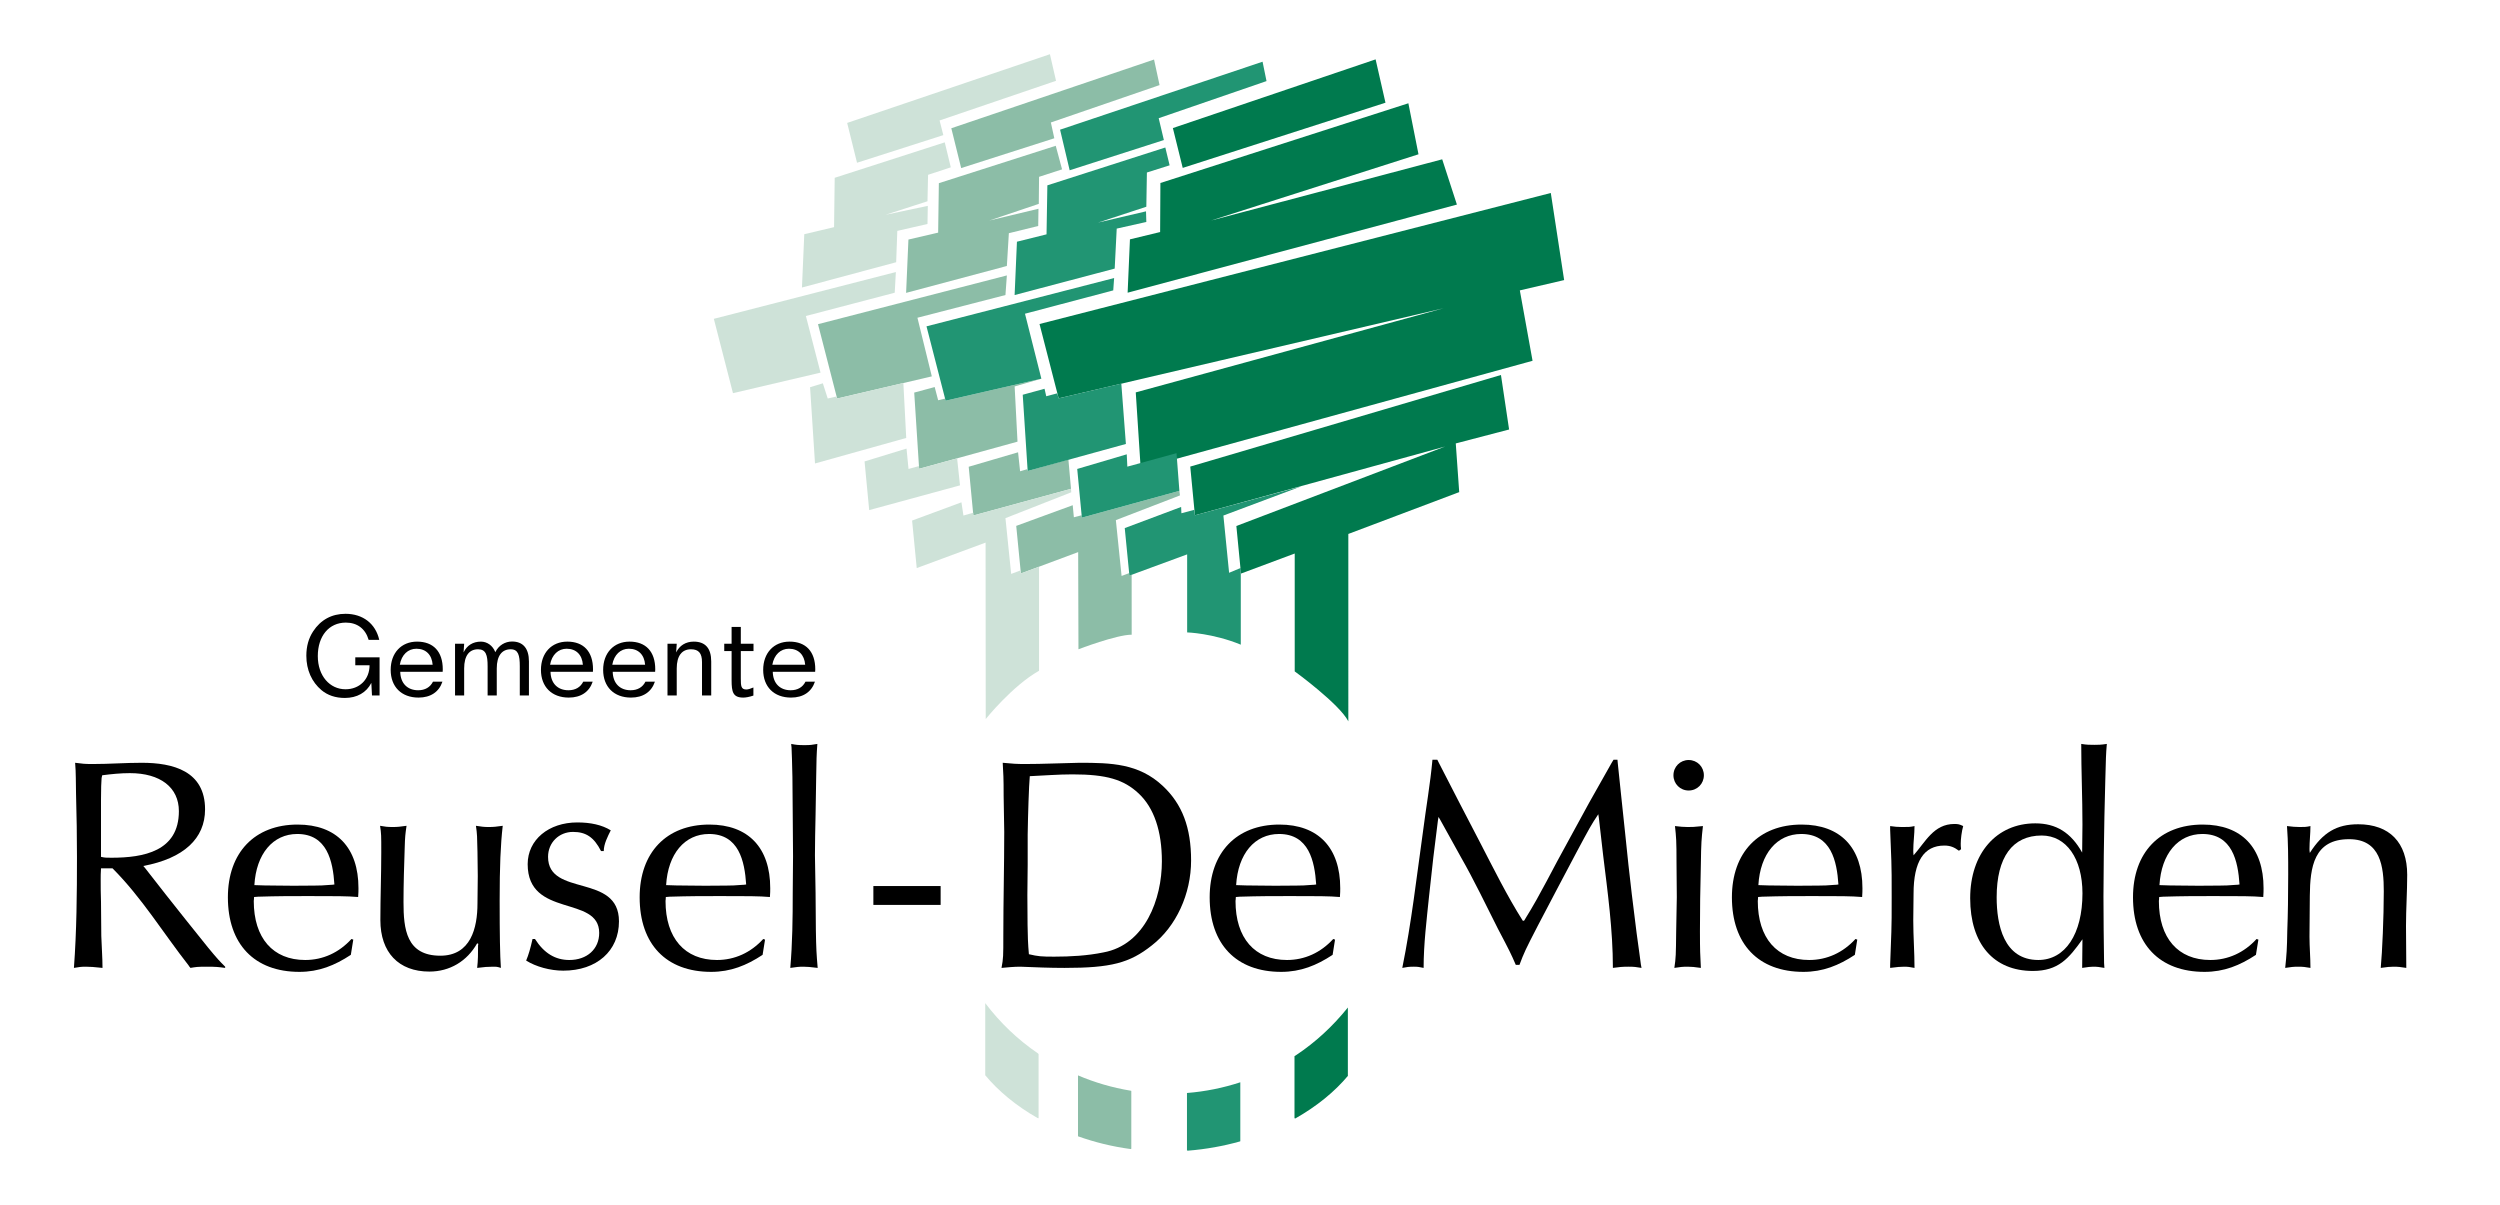 <?xml version="1.0" encoding="UTF-8"?>
<svg xmlns="http://www.w3.org/2000/svg" xmlns:xlink="http://www.w3.org/1999/xlink" version="1.1" id="Laag_1" x="0px" y="0px" viewBox="0 0 4571 2203" style="enable-background:new 0 0 4571 2203;" xml:space="preserve">
<style type="text/css">
	.st0{fill:#007A4E;}
	.st1{fill:#8CBDA7;}
	.st2{fill:#CEE2D8;}
	.st3{fill:#219573;}
</style>
<g>
	<path d="M674.02,1169.89c-5.89-20.34-20.91-31.53-41.68-31.53c-30.73,0-51.27,24.39-51.27,61.28c0,36.16,21.95,60.62,50.63,60.62   c25.27,0,44-17.71,44-43.93h-26.1v-14.5h44.4v69.76h-13.87l-1.2-23c-8.95,17.76-26.24,27.54-48.42,27.54   c-17.3,0-31.53-4.92-42.73-14.27c-17.68-14.88-27.68-36.86-27.68-62.87c0-17.36,4.25-32.16,12.4-44.56   c13.84-21.24,34.18-32.15,59.21-32.15c31.73,0,54.96,17.92,61.69,47.6H674.02z"></path>
	<path d="M791.06,1215.43h-60.05c3.25-18.4,15.05-29.28,30.32-29.28C778.67,1186.15,789.62,1197.03,791.06,1215.43z M809.36,1228.33   c0-1.65,0.2-3.06,0.2-4.53c0-32.56-17.3-50.67-47.02-50.67c-28.89,0-48.22,20.81-48.22,51.7c0,30.9,19.73,50.63,50.87,50.63   c22.18,0,37.46-10.33,43.76-29.08h-17.29c-5.13,10.19-14.45,15.68-27.08,15.68c-19.53,0-32.37-12.61-32.77-33.74H809.36z"></path>
	<path d="M967.08,1271.59h-16.69v-53.49c0-20.14-2.84-30.96-16.68-30.96c-15.88,0-25.43,11.66-25.43,35.06v49.39h-16.72v-53.49   c0-20.29-3.05-30.96-17.49-30.96c-16.05,0-25.4,11.66-25.4,35.06v49.39h-16.68v-94.56h16.68l-1.07,15.84   c6.13-12.82,17.13-19.73,31.77-19.73c11.19,0,21.58,7.14,26.27,19.3c5.9-12.39,17.89-19.5,30.53-19.5   c20.14,0,30.93,12.61,30.93,36.46V1271.59z"></path>
	<path d="M1065.76,1215.43h-60.01c3.25-18.4,15.08-29.28,30.29-29.28C1053.37,1186.15,1064.36,1197.03,1065.76,1215.43z    M1084.09,1228.33c0-1.65,0.17-3.06,0.17-4.53c0-32.56-17.26-50.67-46.98-50.67c-28.91,0-48.21,20.81-48.21,51.7   c0,30.9,19.73,50.63,50.87,50.63c22.18,0,37.43-10.33,43.76-29.08h-17.29c-5.09,10.19-14.44,15.68-27.1,15.68   c-19.54,0-32.34-12.61-32.75-33.74H1084.09z"></path>
	<path d="M1179.53,1215.43h-60.05c3.28-18.4,15.05-29.28,30.32-29.28C1167.13,1186.15,1178.12,1197.03,1179.53,1215.43z    M1197.83,1228.33c0-1.65,0.23-3.06,0.23-4.53c0-32.56-17.33-50.67-47.01-50.67c-28.88,0-48.25,20.81-48.25,51.7   c0,30.9,19.74,50.63,50.87,50.63c22.18,0,37.46-10.33,43.76-29.08h-17.3c-5.09,10.19-14.47,15.68-27.07,15.68   c-19.53,0-32.33-12.61-32.77-33.74H1197.83z"></path>
	<path d="M1300.39,1271.59h-16.85v-60.99c0-16.06-5.93-23.46-20.17-23.46c-16.49,0-26.04,11.86-26.04,35.06v49.39h-16.89v-94.56   h16.89l-1.04,15.84c6.13-12.59,17.5-19.73,32.17-19.73c21.18,0,31.93,12.24,31.93,36.26V1271.59z"></path>
	<path d="M1337.65,1190.43h-13.44v-13.4h13.44v-30.76h16.85v30.76h23.22v13.4h-23.22v50.06c0,13.88,0.43,20.17,10.19,20.17   c3.28,0,7.54-1.44,12.83-3.68v14.81c-7.34,2.47-13.83,3.68-18.53,3.68c-18.9,0-21.34-10.33-21.34-31.89V1190.43z"></path>
	<path d="M1472.19,1215.43h-60.08c3.28-18.4,15.08-29.28,30.36-29.28C1459.72,1186.15,1470.72,1197.03,1472.19,1215.43z    M1490.42,1228.33c0-1.65,0.23-3.06,0.23-4.53c0-32.56-17.26-50.67-46.98-50.67c-28.92,0-48.26,20.81-48.26,51.7   c0,30.9,19.73,50.63,50.9,50.63c22.19,0,37.4-10.33,43.73-29.08h-17.29c-5.09,10.19-14.44,15.68-27.08,15.68   c-19.53,0-32.33-12.61-32.73-33.74H1490.42z"></path>
	<path d="M184.66,1566.66v-104.08c0-20.57,0.54-33.37,1.11-40.07c0,0,0.57-2.28,1.1-5c16.69-2.2,33.95-3.91,50.6-3.91   c55.69,0,89.6,26.13,89.6,69.53c0,73.49-64.54,85.15-123.51,85.15C193.54,1568.28,191.9,1568.28,184.66,1566.66z M205.78,1587.7   c53.41,53.49,92.95,118.66,139.12,177.56c0,0.61,1.14,1.71,3.35,4.46c9.98-1.63,11.66-2.21,30.06-2.21   c16.68,0,21.14,0.58,33.37,2.21v-2.21c-11.12-11.19-13.9-13.94-31.74-35.59l-40.61-50.66l-36.15-45.6l-37.86-48.43l-3.32-3.88   c74.02-13.94,112.93-50.14,112.93-103.52c0-70.12-58.44-85.16-115.74-85.16c-30.03,0-59.51,2.27-89.57,2.27   c-15.01,0-18.9-0.53-32.26-2.27c1.64,18.38,1.14,37.3,1.64,56.25c1.14,46.75,1.72,72.91,1.72,115.74   c0,67.29-0.57,135.78-5.57,203.06c9.45-1.63,13.34-2.21,21.68-2.21c7.77,0,15.58,0.58,30.59,2.21c0-19.42-1.64-38.93-2.21-58.43   l-0.54-62.34c-0.57-14.44-0.57-27.78-0.57-40.6c0-7.17,0-10.59,0.57-20.65H205.78z"></path>
	<path d="M611.43,1617.2c-3.32,0.59-5.57,0.59-6.1,0.59c-22.25,2.25-44.53,1.15-66.78,1.71c-24.49-0.56-48.99,0-73.45-1.16   c3.32-57.2,33.94-93.49,78.44-93.49C598.09,1524.85,608.65,1574.44,611.43,1617.2z M645.94,1717.98l-3.35-1.13   c-22.79,25.06-52.31,38.4-84.54,38.4c-59.01,0-94.06-40.07-94.06-107.89c0-1.15,0.54-3.38,0.54-7.27l7.24-0.58   c35.65-1.13,61.79-1.13,92.38-1.13c48.96,0,70.66,0,90.67,1.71c0.6-7.81,0.6-11.16,0.6-16.2c0-73.92-40.07-116.26-111.32-116.26   c-78.44,0-127.43,51.22-127.43,132.99c0,85.71,48.42,136.34,130.78,136.34c35.62,0,64.54-11.69,94.02-31.13L645.94,1717.98z"></path>
	<path d="M913.57,1647.35c0,60.65,0.61,98.47,2.24,122.37c-6.67-2.21-8.38-2.21-14.47-2.21c-8.31,0-17.26,0.58-28.92,2.21   c1.64-13.4,1.64-26.71,1.64-40.01c0-1.13,0-2.27,0.57-3.91l-2.21-1.07c-18.4,32.73-50.1,51.7-87.36,51.7   c-56.22,0-89.6-35.04-89.6-94.03c0-41.21,1.64-82.93,1.64-124.11c0-31.7,0-33.99-2.21-48.4c9.49,1.62,12.8,2.22,23.39,2.22   c8.35,0,13.34-0.6,25.03-2.22c-2.21,14.95-2.81,19.98-3.35,39.48c-1.11,33.4-2.21,66.81-2.21,100.12   c0,48.99,5.02,97.91,67.32,97.91c55.65,0,67.92-50.6,67.92-95.63l0.54-50.1l-0.54-43.93c-0.57-28.41-0.57-32.3-2.81-47.85   c10.59,1.62,14.47,2.22,23.38,2.22c8.91,0,13.87-0.6,25.6-2.22C915.25,1544.35,913.57,1583.93,913.57,1647.35z"></path>
	<path d="M1098.91,1556.07c-12.8-25.06-27.27-35.01-51.2-35.01c-25.6,0-45.64,19.44-45.64,45.6c0,73.95,129.65,29.45,129.65,117.93   c0,54-40.62,90.16-101.83,90.16c-23.93,0-50.07-7.24-67.89-18.43c4.46-10.5,7.81-22.25,11.69-39.47h4.46   c16.69,26.16,37.26,38.4,62.87,38.4c32.3,0,54.55-20.04,54.55-49.5c0-69.59-130.78-26.71-130.78-125.75   c0-44.56,38.41-76.27,90.74-76.27c24.43,0,45.04,4.49,61.19,14.44c-5.6,11.16-12.8,25.08-12.8,37.9H1098.91z"></path>
	<path d="M1364.29,1617.2c-3.35,0.59-5.56,0.59-6.09,0.59c-22.28,2.25-44.53,1.15-66.78,1.71c-24.46-0.56-48.99,0-73.49-1.16   c3.38-57.2,33.98-93.49,78.48-93.49C1350.92,1524.85,1361.51,1574.44,1364.29,1617.2z M1398.8,1717.98l-3.31-1.13   c-22.82,25.06-52.34,38.4-84.57,38.4c-59.01,0-94.06-40.07-94.06-107.89c0-1.15,0.54-3.38,0.54-7.27l7.23-0.58   c35.63-1.13,61.76-1.13,92.35-1.13c48.99,0,70.7,0,90.74,1.71c0.57-7.81,0.57-11.16,0.57-16.2c0-73.92-40.11-116.26-111.32-116.26   c-78.44,0-127.43,51.22-127.43,132.99c0,85.71,48.38,136.34,130.78,136.34c35.59,0,64.54-11.69,94.02-31.13L1398.8,1717.98z"></path>
	<path d="M1492.29,1422.51l-1.1,67.35c-0.57,26.68-1.14,51.77-1.14,73.98c0,7.76,0.57,30.56,1.14,68.43l0.54,68.43   c0.57,34.5,1.14,43.41,3.31,69.02c-13.87-1.63-18.9-2.21-26.13-2.21c-8.35,0-12.8,0.58-23.93,2.21c3.89-45,4.46-91.2,4.46-136.31   l0.57-67.88l-0.57-76.21l-0.57-68.49c-0.53-25.57-1.11-44.03-1.65-55.09c0,0-0.57-2.21-0.57-5.56c8.88,1.68,11.69,2.21,24.49,2.21   c10.55,0,13.9-0.53,23.35-2.21C1492.86,1381.37,1492.86,1388,1492.29,1422.51z"></path>
	<path d="M1719.85,1620.04v34.49h-122.98v-34.49H1719.85z"></path>
	<path d="M1881.23,1744.69c-3.35-35.62-2.21-71.81-2.79-107.93l0.57-55.66v-55.04c0.57-37.34,2.21-88.5,3.85-106.9   c26.17-1.13,51.8-3.31,77.95-3.31c62.32,0,94.02,9.41,121.29,35.07c27.85,26.16,42.29,68.46,42.29,124.04   c0,68.46-30.6,152.47-106.83,166.42c-28.95,6.02-60.65,7.76-90.17,7.76C1904.04,1749.15,1897.94,1748.65,1881.23,1744.69z    M1833.37,1394.67c1.11,20.06,1.68,26.16,1.68,60.68l1.1,65.71c0,62.87-1.67,125.69-1.67,188.56c0,39.53,0,42.28-3.32,60.1   c11.66-1.1,22.82-2.21,34.48-2.21c26.71,1.1,53.98,2.21,80.68,2.21c85.11,0,119.09-8.91,159.7-41.15   c44.5-34.52,71.78-94.06,71.78-155.28c0-60.07-16.12-102.96-51.74-136.31c-43.96-41.18-94.63-42.31-152.46-42.31   c-33.41,0.59-66.21,2.27-99.62,2.27C1860.08,1396.94,1850.63,1396.41,1833.37,1394.67z"></path>
	<path d="M2406.52,1617.2c-3.35,0.59-5.56,0.59-6.16,0.59c-22.25,2.25-44.5,1.15-66.75,1.71c-24.45-0.56-48.99,0-73.46-1.16   c3.35-57.2,33.91-93.49,78.49-93.49C2393.18,1524.85,2403.71,1574.44,2406.52,1617.2z M2440.97,1717.98l-3.29-1.13   c-22.86,25.06-52.34,38.4-84.57,38.4c-59.05,0-94.09-40.07-94.09-107.89c0-1.15,0.61-3.38,0.61-7.27l7.24-0.58   c35.59-1.13,61.72-1.13,92.35-1.13c48.99,0,70.69,0,90.68,1.71c0.59-7.81,0.59-11.16,0.59-16.2c0-73.92-40.07-116.26-111.31-116.26   c-78.47,0-127.41,51.22-127.41,132.99c0,85.71,48.4,136.34,130.77,136.34c35.59,0,64.54-11.69,94.03-31.13L2440.97,1717.98z"></path>
	<path d="M2628.01,1389.13l2.21,4.46l38.33,74.5l37.34,71.84c25.06,48.38,49.51,97.91,78.39,143.57h2.28   c1.68-2.78,2.75-3.91,2.75-4.45c27.89-44.53,50.66-92.42,76.27-138.02l40.07-73.41l41.15-72.94l3.35-5.54h7.23l0.54,6.13l6.1,58.41   l7.24,68.43l6.16,59l6.1,53.41l8.91,71.84c3.88,28.85,6.69,47.82,7.76,57.23c0,0,0.61,2.28,1.15,6.13   c-9.98-1.63-13.42-2.21-23.4-2.21c-11.66,0-17.22,0.58-28.94,2.21c0-69.02-9.46-137.99-17.82-205.87l-7.78-67.88l-1.07-7.25   c-13.4,20.04-15.62,24.5-39.55,69.03l-36.18,68.43l-34.45,65.61c-23.38,45.17-25.6,50.12-33.97,72.43h-6.71   c-8.91-20.64-11.12-25.12-32.78-66.27c-22.25-43.97-43.41-88.53-67.88-131.29l-37.33-67.39l-3.29-5.59l-1.13,6.74l-8.37,67.31   l-7.78,70.65c-4.42,43.46-9.98,87.42-9.98,131.34c-7.78-1.63-10.59-2.21-17.82-2.21c-8.91,0-12.81,0.58-21.18,2.21   c16.75-82.35,26.19-166.37,37.85-249.27c5.57-43.96,13.34-87.38,17.3-131.33H2628.01z"></path>
	<path d="M3109.86,1580c-1.15,54.51-1.68,75.12-1.68,122.44c0,36.66,0.53,43.93,1.68,67.28c-11.74-1.63-16.69-2.21-23.93-2.21   c-10.06,0-13.94,0.58-24.53,2.21c2.81-18.96,2.81-22.31,3.35-67.28l1.13-62.35l-0.53-61.77c0-42.33-0.61-47.31-2.83-67.94   c10.53,1.13,15.02,1.74,23.4,1.74c7.24,0,11.66,0,27.75-1.74C3111,1533.76,3110.39,1541.03,3109.86,1580z M3115.36,1417.51   c0,15.56-12.2,27.86-27.82,27.86c-15.54,0-27.81-12.3-27.81-27.86c0-15.57,12.26-27.9,27.81-27.9   C3103.16,1389.61,3115.36,1401.94,3115.36,1417.51z"></path>
	<path d="M3361.36,1617.2c-3.34,0.59-5.56,0.59-6.16,0.59c-22.25,2.25-44.5,1.15-66.75,1.71c-24.45-0.56-48.99,0-73.44-1.16   c3.28-57.2,33.91-93.49,78.41-93.49C3348.03,1524.85,3358.55,1574.44,3361.36,1617.2z M3395.82,1717.98l-3.29-1.13   c-22.84,25.06-52.34,38.4-84.57,38.4c-59.03,0-94.01-40.07-94.01-107.89c0-1.15,0.53-3.38,0.53-7.27l7.17-0.58   c35.65-1.13,61.8-1.13,92.42-1.13c48.92,0,70.63,0,90.68,1.71c0.54-7.81,0.54-11.16,0.54-16.2c0-73.92-40.01-116.26-111.25-116.26   c-78.49,0-127.41,51.22-127.41,132.99c0,85.71,48.4,136.34,130.75,136.34c35.59,0,64.54-11.69,94.03-31.13L3395.82,1717.98z"></path>
	<path d="M3573.35,1506.56c6.69,0,9.44,0.53,16.15,3.82c-2.81,9.55-4.49,23.99-4.49,32.29c0,2.81,0,5.03,0.59,10.05l-3.88,2.75   c-8.91-6.63-16.15-9.44-26.74-9.44c-37.26,0-56.22,28.94-56.22,87.93l-0.54,49.02c0,28.85,2.28,57.81,2.28,86.75   c-8.38-1.63-12.27-2.21-18.97-2.21c-6.69,0-12.79,0.58-25.59,2.21v-5.5l2.21-60.13c0.6-13.38,0.6-34.49,0.6-64   c0-30.67,0-52.85-0.6-66.25l-2.21-57.29v-6.16c7.24,1.13,14.47,1.74,21.71,1.74c12.79,0,14.47,0,22.86-1.74   c0,15.08-2.28,29.55-2.28,44.56c0,3.35,0,3.91,0.54,8.91C3520.47,1539.38,3535.54,1506.56,3573.35,1506.56z"></path>
	<path d="M3650.69,1640.62c0-73.41,28.94-112.96,82.35-112.96c45.1,0,74.53,42.29,74.53,105.75c0,74.59-31.7,121.84-80.63,121.84   C3663.48,1755.25,3650.69,1690.7,3650.69,1640.62z M3807.03,1769.72c11.13-1.63,15.08-2.21,20.05-2.21   c7.84,0,11.12,0.58,20.63,2.21l-0.61-8.91c-0.53-40.6-1.13-81.22-1.13-121.84l0.61-75.72l1.13-70.1l1.62-66.21   c1.13-42.29,1.13-46.72,2.81-66.75c-11.12,1.68-15.62,1.68-22.86,1.68c-8.85,0-13.34,0-23.93-1.68c0,48.99,2.22,98.52,2.22,147.44   c0,17.22-0.54,34-0.54,51.22c-20.57-36.75-47.85-53.44-85.65-53.44c-71.24,0-119.09,55.09-119.09,136.91   c0,83.47,42.82,132.97,114.6,132.97c46.78,0,65.68-22.86,90.68-57.92L3807.03,1769.72z"></path>
	<path d="M4094.74,1617.2c-3.35,0.59-5.57,0.59-6.16,0.59c-22.19,2.25-44.5,1.15-66.75,1.71c-24.47-0.56-48.93,0-73.46-1.16   c3.35-57.2,33.97-93.49,78.47-93.49C4081.4,1524.85,4091.99,1574.44,4094.74,1617.2z M4129.25,1717.98l-3.35-1.13   c-22.79,25.06-52.28,38.4-84.58,38.4c-58.98,0-94.03-40.07-94.03-107.89c0-1.15,0.54-3.38,0.54-7.27l7.23-0.58   c35.59-1.13,61.78-1.13,92.34-1.13c49,0,70.65,0,90.75,1.71c0.53-7.81,0.53-11.16,0.53-16.2c0-73.92-40.07-116.26-111.25-116.26   c-78.53,0-127.46,51.22-127.46,132.99c0,85.71,48.38,136.34,130.75,136.34c35.65,0,64.53-11.69,94.01-31.13L4129.25,1717.98z"></path>
	<path d="M4204.92,1512.12c8.37,0,11.66,0,19.5-1.74c0,13.93-1.76,27.9-1.76,41.81c0,1.6,0,3.88,0.61,7.27   c23.93-37.36,48.99-52.37,88.47-52.37c57.29,0,89.59,33.41,89.59,92.38c0,31.13-2.2,62.32-2.2,93.45c0,25.6,0.54,51.19,0.54,76.8   c-10.59-1.63-14.49-2.21-23.4-2.21c-6.63,0-11.66,0.58-23.32,2.21c2.75-29.49,5.56-92.34,5.56-140.19   c0-44.58-5.56-95.16-63.46-95.16c-64.54,0-71.24,51.19-71.78,103.47c0,25.09-0.61,49.53-0.61,74.59c0,18.9,1.76,38.34,1.76,57.29   c-9.52-1.63-13.42-2.21-22.33-2.21c-8.83,0-13.34,0.58-23.85,2.21c2.67-25.03,3.28-34.52,3.82-67.88   c1.13-27.81,1.68-66.81,1.68-102.94c0-29.49,0-58.97-2.22-88.52C4191.5,1511.51,4196.53,1512.12,4204.92,1512.12z"></path>
	<path class="st0" d="M2464.42,1966.75v-124.59c-27.41,34.11-58.77,63.27-95.3,87.52l-2.27,1.38v113.48l1.47,0.47   c39.21-22.17,72.11-49.05,96.36-78.13L2464.42,1966.75z"></path>
	<polygon class="st0" points="2533.19,187.8 2515.16,108.55 2144.47,234.15 2162.49,306.99  "></polygon>
	<polygon class="st0" points="2575.06,188.82 2121.68,334.58 2121.18,424.27 2065.99,437.64 2061.76,535.17 2663.8,374.05    2636.92,291.27 2214.23,403.21 2593.57,282.1  "></polygon>
	<polygon class="st0" points="2859.88,512.1 2835.49,352.85 1900.66,592.41 1935.64,728.32 2639.53,563.57 2076.61,717.44    2085.66,856.84 2802.12,659.66 2778.86,530.95  "></polygon>
	<path class="st0" d="M2744.35,685.63L2176.26,853.1l8.51,89.05l457.44-125.71l-381.66,145.3l8.45,86.98l98.25-36.66v215.5   c0,0,81.89,59.64,98.04,91.34V976.27l202.73-76.48l-6.3-89.03l97.51-25.47L2744.35,685.63z"></path>
	<path class="st1" d="M1971.86,1187.14c0,0,69.47-26.66,97.31-26.66l-0.06-109.55l-4.12,1.51l-0.04-4.67l-14.24,5.29L2040.22,951   l117.21-45.17l-1.03-8.38l-178.33,48.99l-0.4-4.35l-14.21,3.7l-2.11-22.06l-103.28,37.8l8.51,86.96l104.75-39.03L1971.86,1187.14z"></path>
	<path class="st1" d="M2067.4,1994.24c-33.65-5.57-65.98-15.02-96.41-28.03h0.03v110.99l0.3,0.54   c30.32,10.68,61.76,18.59,95.9,23.18l1.27-0.57v-105.78L2067.4,1994.24z"></path>
	<polygon class="st1" points="2110.05,108.85 1739.38,234.49 1757.41,307.3 1927.7,252.82 1921.4,223.93 2120.14,155.58  "></polygon>
	<polygon class="st1" points="1930.31,266.55 1716.6,334.93 1715.32,425.34 1660.97,438 1656.72,535.49 1840.95,486.3    1844.6,426.39 1898.28,413.19 1898.75,381.68 1808.88,403.21 1899.32,372.74 1899.82,323.32 1941.9,309.65  "></polygon>
	<polygon class="st1" points="1877.77,857.98 1865.14,861.68 1861.45,826.97 1771.18,853.42 1779.66,942.49 1958.22,893.73    1953.47,840.12 1878.98,861.14  "></polygon>
	<polygon class="st1" points="1904.04,692.4 1728.96,732.6 1728.43,728.64 1715.32,731.82 1708.99,707.66 1671.56,717.8    1680.54,857.14 1860.41,807.51 1855.16,706.59  "></polygon>
	<polygon class="st1" points="1838.36,539.43 1840.95,503.59 1495.64,592.73 1530.59,728.64 1703.73,688.16 1677.43,580.95  "></polygon>
	<path class="st2" d="M1801.5,1834.26c27.41,36.05,58.91,66.17,96.34,91.81l1.1,1.27v117.21l-2.08-0.4   c-38.93-22.31-71.54-49.25-95.6-78.35h0.14v-133.05L1801.5,1834.26z"></path>
	<polygon class="st2" points="1566.98,297.57 1724.77,247.05 1717.94,220.26 1930.85,147.74 1919.66,99.13 1548.96,224.74  "></polygon>
	<polygon class="st2" points="1466.29,525.71 1638.56,479.45 1640.63,422.17 1695.82,409.53 1696.39,376.4 1619.09,392.72    1695.82,368 1696.89,319.63 1738.44,305.96 1727.39,260.26 1526.17,325.08 1525,415.33 1470.54,428.22  "></polygon>
	<polygon class="st2" points="1340.17,718.86 1500.27,681.32 1473.46,577.78 1635.91,535.19 1637.99,497.38 1305.18,582.94  "></polygon>
	<path class="st2" d="M1802.31,1314.68c0,0,48.55-60.62,97.48-88.25v-190.22l-33.21,12.28l-0.93-5.44l-16.82,6.3l-10.46-101.96   l120.33-47.28l-0.47-6.37l-178.57,48.75l-0.2-5.09l-17.89,5.22l-3.69-24.18l-90.2,33.36l8.48,86.9l125.89-46.61L1802.31,1314.68z"></path>
	<polygon class="st2" points="1529.18,724.98 1530.59,728.64 1651.7,700.22 1656.95,800.73 1490.15,847.41 1481.13,708    1504.49,700.82 1513.41,728.64  "></polygon>
	<polygon class="st2" points="1749.97,838.01 1755.27,887.43 1589.23,932.68 1580.75,843.69 1657.49,820.17 1661.14,857.44    1680.07,852.22 1680.54,857.14  "></polygon>
	<path class="st3" d="M2170.06,1998.44c33.88-2.67,66.63-9.38,97.8-19.62h-0.08v107.83l-1.2,0.47   c-29.9,8.37-61.58,14.14-94.55,16.75l-1.78-0.4v-105.02H2170.06z"></path>
	<polygon class="st3" points="2308.47,112.82 1938.23,237.1 1955.78,311.33 2128.02,256.05 2118.56,216.11 2315.7,148.26  "></polygon>
	<polygon class="st3" points="1915,338.87 1913.49,428.47 1859.37,441.95 1855.12,539.45 2038.11,491.08 2041.8,417.98    2095.95,405.85 2095.38,386.4 2007.62,406.96 2095.95,377.99 2096.99,315.41 2138.54,302.27 2130.66,269.68  "></polygon>
	<path class="st3" d="M2170.57,1156.29c0,0,46.78,1.37,98.09,22.42v-140.35l-21.37,8.93l-10.45-104.67l143.01-53.61l-195.07,53.15   l-1.03-9.99l-23.66,6.29l-0.5-11.56l-103.11,38.65l8.52,86.9l105.58-38.85V1156.29z"></path>
	<polygon class="st3" points="1932.99,719.19 1912.96,724.5 1909.84,710.81 1869.96,721.77 1878.98,861.14 2058.58,811.74    2050.2,701.34 1935.64,728.32  "></polygon>
	<polygon class="st3" points="2035.46,530.95 2037.08,508.35 1694.01,596.68 1728.96,732.6 1904.04,692.4 1874.08,573.6  "></polygon>
	<polygon class="st3" points="2156.4,897.45 2151.14,828.57 2061.23,853.22 2060.16,830.67 1969.59,857.44 1978.07,946.44  "></polygon>
</g>
</svg>
